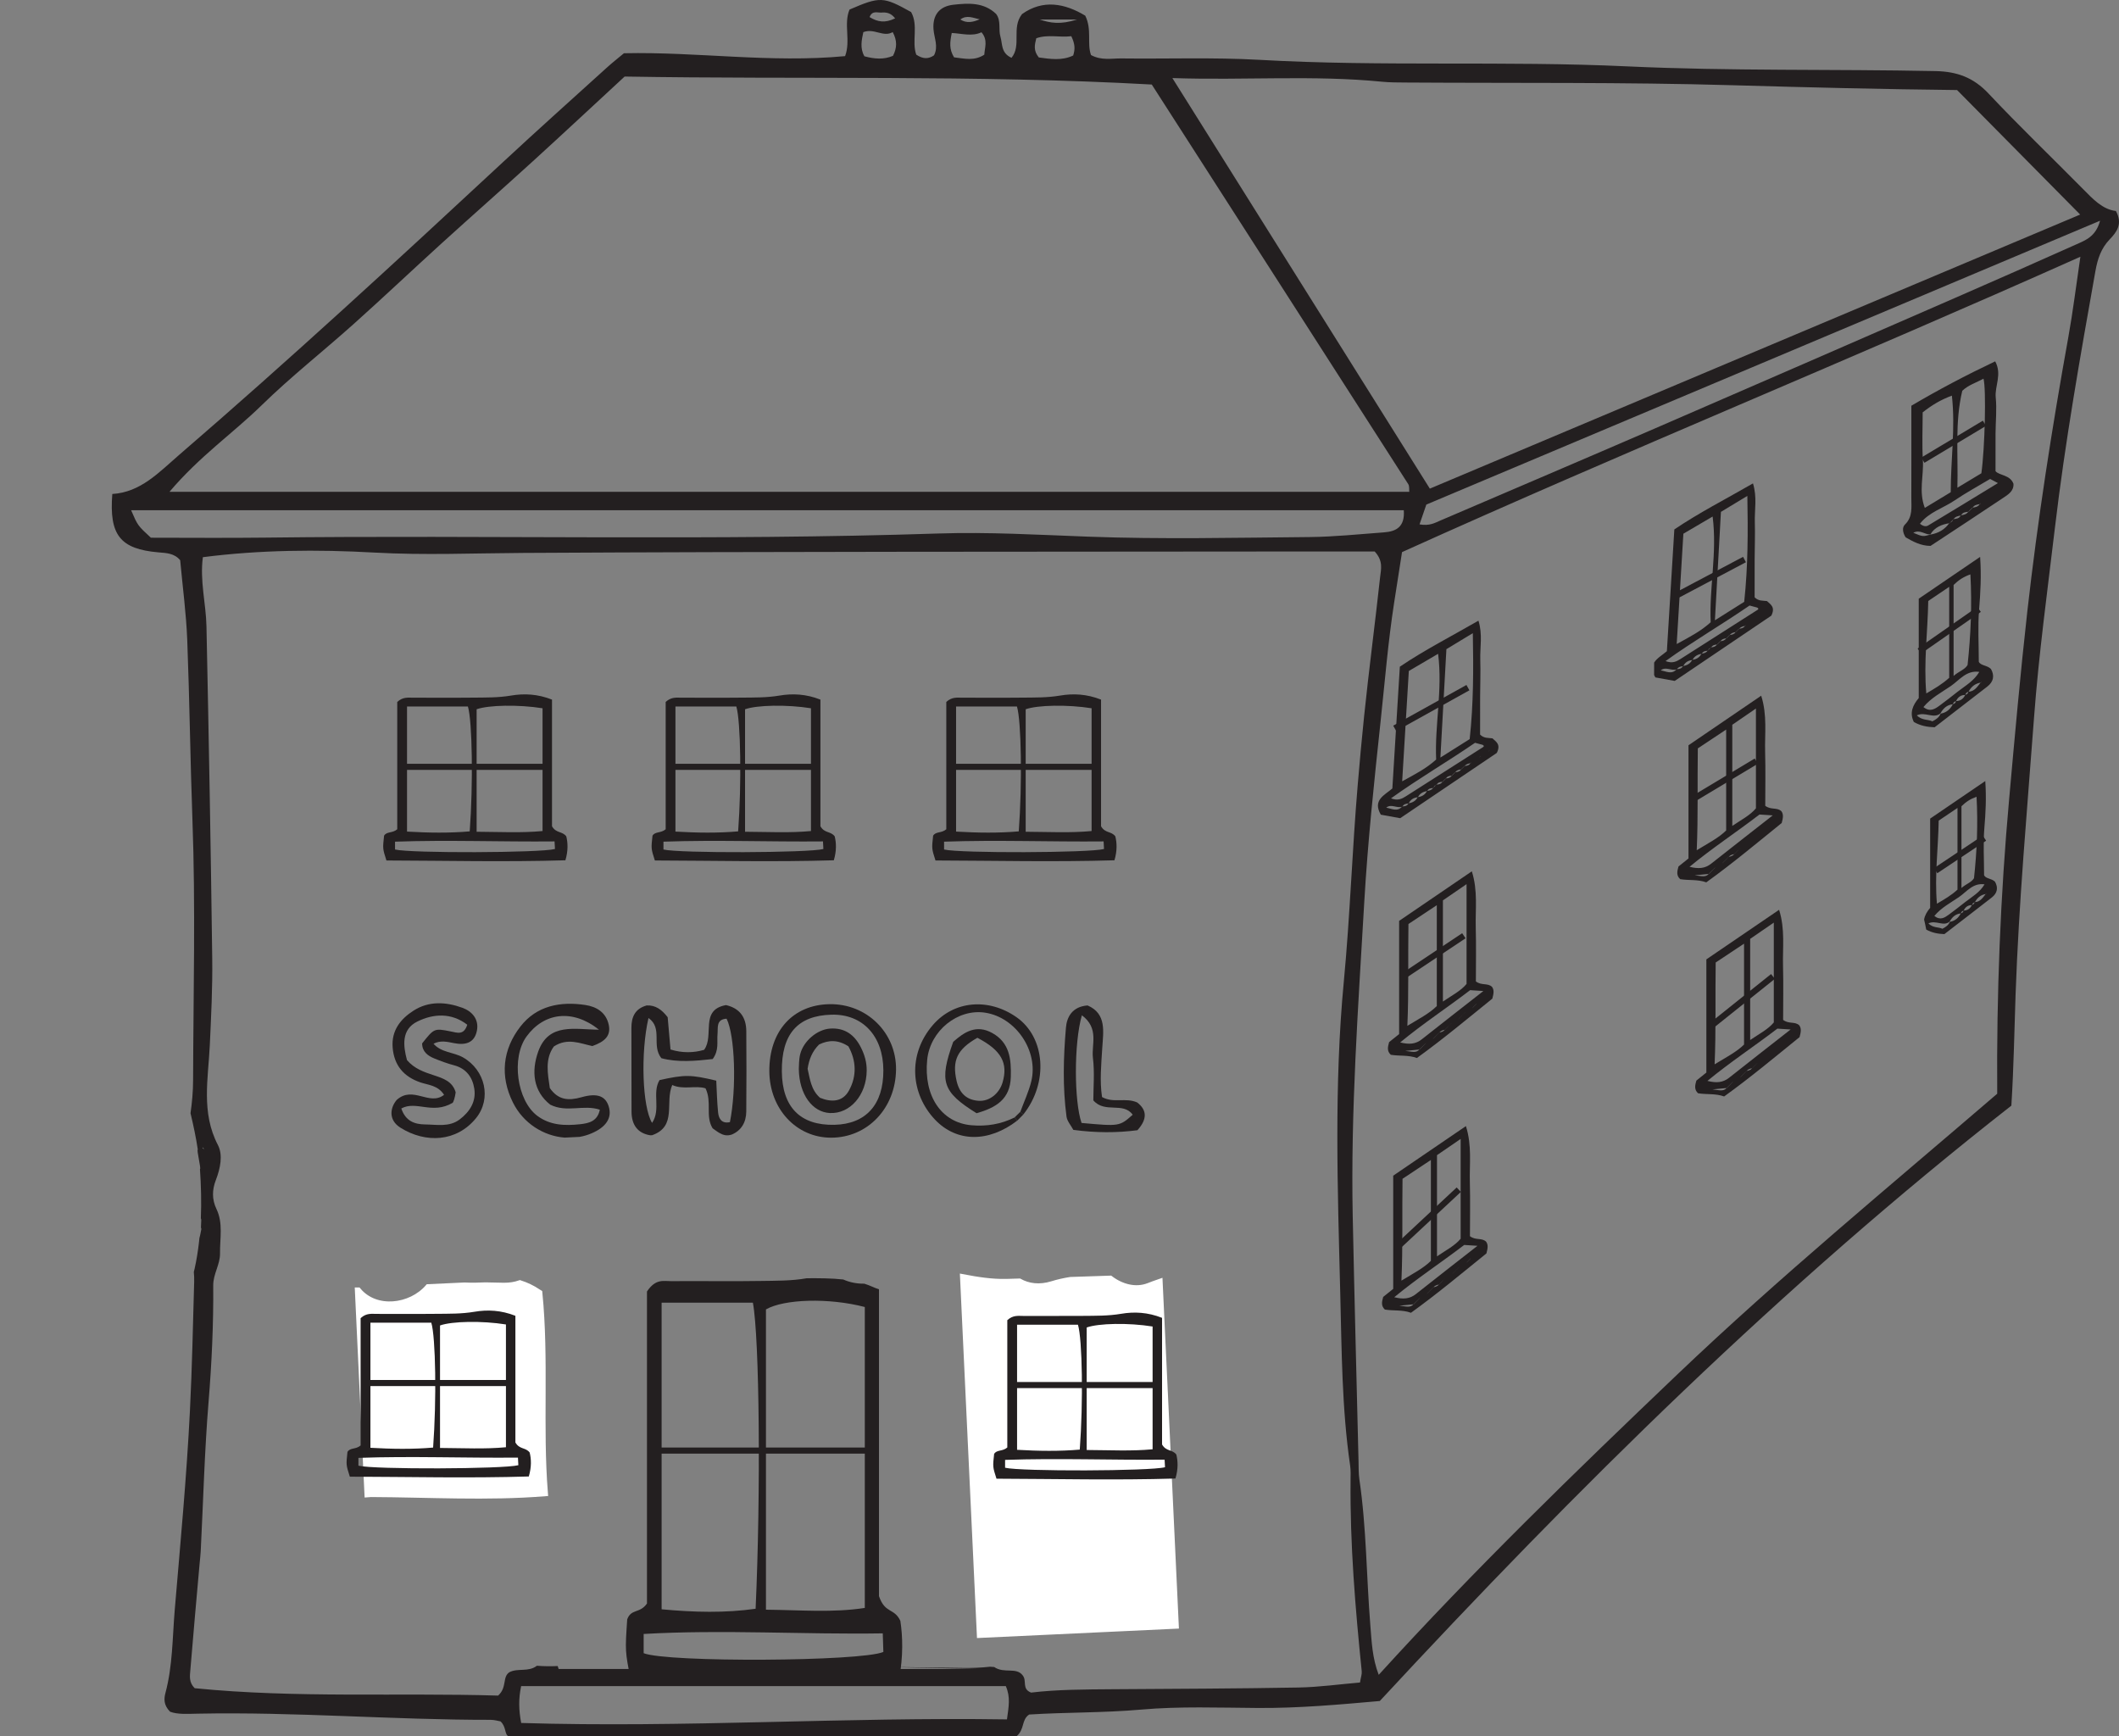 <?xml version="1.0" encoding="UTF-8"?>
<svg xmlns="http://www.w3.org/2000/svg" xmlns:xlink="http://www.w3.org/1999/xlink" width="347.346pt" height="284.591pt" viewBox="0 0 347.346 284.591" version="1.1">
<rect x="0" y="0" width="347.346" height="284.591" fill="#808080" stroke="none"/>
<defs>
<clipPath id="clip1">
  <path d="M 18 0 L 347.348 0 L 347.348 284.59 L 18 284.59 Z M 18 0 "/>
</clipPath>
</defs>
<g id="surface1">
<path style=" stroke:none;fill-rule:nonzero;fill:rgb(13.73%,12.16%,12.549%);fill-opacity:1;" d="M 184.742 224.285 C 184.297 220.137 183.871 216.188 183.438 212.18 L 167.133 212.18 L 167.133 225.637 C 173.352 225.324 178.984 226.566 184.742 224.285 "/>
<path style=" stroke:none;fill-rule:nonzero;fill:rgb(13.73%,12.16%,12.549%);fill-opacity:1;" d="M 184.473 226.934 C 178.629 226.766 173.035 226.707 167.547 227.074 L 167.547 242.012 L 185.551 242.012 C 185.188 236.91 184.844 232.113 184.473 226.934 "/>
<g clip-path="url(#clip1)" clip-rule="nonzero">
<path style=" stroke:none;fill-rule:nonzero;fill:rgb(13.73%,12.16%,12.549%);fill-opacity:1;" d="M 340.34 40.059 C 333.781 42.996 327.207 45.895 320.621 48.766 C 304.156 55.945 287.691 63.117 271.207 70.254 C 259.52 75.312 247.793 80.305 236.082 85.328 C 235.188 85.711 234.332 86.238 232.688 85.949 C 233.078 84.816 233.387 83.914 233.805 82.703 C 270.316 67.324 306.973 51.879 344.238 36.18 C 343.543 38.793 341.844 39.383 340.34 40.059 M 339.039 55.273 C 336.348 70.191 334.016 85.16 332.316 100.23 C 331.172 110.441 330.262 120.668 329.344 130.902 C 327.906 146.863 327.262 162.844 327.383 179.27 C 309.594 194.562 291.684 209.324 274.902 225.328 C 258.23 241.227 241.676 257.273 226 274.52 C 224.934 271.754 224.844 269.082 224.625 266.383 C 223.98 258.418 223.996 250.402 222.828 242.477 C 222.688 241.508 222.715 240.52 222.691 239.539 C 222.367 226.141 222.016 212.746 221.738 199.348 C 221.387 182.176 222.637 165.059 223.625 147.938 C 224.199 138 225.25 128.117 226.309 118.227 C 227.004 111.738 227.527 105.238 228.527 98.785 C 228.926 96.211 229.328 93.641 229.82 90.496 C 266.305 74.008 303.617 58.801 341.016 42.082 C 340.316 46.82 339.797 51.07 339.039 55.273 M 222.93 275.777 C 219.605 276.059 216.238 276.535 212.859 276.598 C 202.715 276.781 192.562 276.809 182.41 276.879 C 177.848 276.914 173.281 276.918 169.016 277.43 C 167.453 276.832 168.367 275.512 167.652 274.625 C 166.594 273.195 164.602 274.371 162.969 273.238 L 162.285 273.191 C 160.84 273.352 159.375 273.41 157.871 273.391 C 153.73 273.34 149.59 273.281 145.445 273.23 L 160.109 273.559 L 131.625 273.559 C 127.707 273.883 123.73 274.184 119.965 273.559 L 112.059 273.559 C 109.441 273.867 106.75 273.875 104.145 273.559 L 91.57 273.559 C 91.52 273.387 91.469 273.23 91.418 273.078 C 90.297 273.133 89.148 273.121 88.008 273.031 C 86.609 274.113 84.914 273.367 83.512 274.086 C 82.301 274.855 83.16 276.586 81.648 277.922 C 65.316 277.434 48.504 278.371 31.91 276.711 C 30.934 275.738 31.125 274.699 31.199 273.758 C 31.676 267.906 32.211 262.059 32.727 256.211 C 32.785 255.559 32.871 254.906 32.902 254.254 C 33.316 246.094 33.523 237.918 34.188 229.777 C 34.707 223.414 35.004 217.059 34.953 210.68 C 34.941 208.809 36.094 207.262 36.066 205.438 C 36.031 203.004 36.602 200.496 35.488 198.18 C 34.715 196.57 34.773 195 35.379 193.43 C 36.113 191.523 36.578 189.328 35.719 187.676 C 32.941 182.355 34.137 176.746 34.391 171.336 C 34.609 166.602 34.852 161.863 34.789 157.137 C 34.555 138.98 34.227 120.824 33.844 102.668 C 33.766 98.93 32.738 95.23 33.254 91.328 C 42.57 90.129 51.996 90.047 61.348 90.57 C 69.523 91.027 77.641 90.676 85.789 90.629 C 127.047 90.395 168.305 90.445 209.562 90.395 C 214.941 90.391 220.324 90.395 225.34 90.395 C 226.777 91.941 226.371 93.324 226.234 94.547 C 225.402 102.168 224.395 109.766 223.605 117.387 C 223.215 121.117 222.879 124.863 222.562 128.598 C 221.648 139.336 221.301 150.125 220.281 160.855 C 218.664 177.852 219.262 194.875 219.691 211.863 C 219.938 221.297 219.941 230.809 221.312 240.203 C 221.43 241.008 221.391 241.84 221.383 242.656 C 221.285 253.129 222.156 263.543 223.215 273.949 C 223.262 274.406 223.074 274.887 222.93 275.777 M 165.059 281.824 C 138.457 281.418 112.07 283.227 85.434 282.41 C 85.023 280.289 84.988 278.426 85.426 276.371 L 164.875 276.371 C 165.668 278.195 165.344 279.738 165.059 281.824 M 24.734 88.137 C 22.574 86.141 22.574 86.141 21.492 83.633 L 230.109 83.633 C 230.312 86.363 228.859 87.113 226.875 87.258 C 222.809 87.555 218.734 87.988 214.66 88.027 C 202.547 88.133 190.418 88.414 178.32 87.961 C 170.156 87.66 161.988 87.176 153.832 87.445 C 117.016 88.656 80.191 87.676 43.371 88.121 C 37.156 88.199 30.941 88.137 24.734 88.137 M 42.875 66.438 C 47.656 61.762 52.945 57.609 57.934 53.141 C 62.809 48.777 67.559 44.281 72.398 39.879 C 77.363 35.375 82.391 30.941 87.344 26.434 C 92.297 21.922 97.191 17.348 102.391 12.547 C 131.004 13.039 159.766 12.246 188.797 13.855 C 202.953 35.898 216.91 57.613 230.836 79.348 C 231.059 79.695 230.965 80.242 231.008 80.613 L 27.781 80.613 C 32.73 74.766 38.203 71.008 42.875 66.438 M 141.516 5.266 C 143.32 4.578 144.797 6.164 146.332 5.262 C 147.09 6.66 147.039 7.855 146.379 9.148 C 144.887 9.797 143.355 9.672 141.695 9.227 C 140.926 7.883 141.25 6.535 141.516 5.266 M 144.473 2.062 C 145.211 2.004 145.996 2.059 146.727 3.008 C 145.086 3.809 143.867 3.613 142.543 2.801 C 142.973 1.672 143.848 2.109 144.473 2.062 M 156.012 5.406 C 157.605 5.48 159.34 6.027 160.883 5.289 C 161.984 6.574 161.402 7.805 161.348 8.961 C 159.703 10.031 158.121 9.605 156.387 9.398 C 155.555 8.027 155.711 6.93 156.012 5.406 M 160.59 3.16 C 159.492 3.648 158.441 3.852 157.418 3.195 C 158.496 2.379 159.566 2.973 160.59 3.16 M 169.867 6.273 C 171.766 5.598 173.656 6.176 175.609 5.934 C 176.266 7.312 176.223 8.098 175.918 9.094 C 174.051 10 172.055 9.652 170.281 9.418 C 169.355 8.266 169.605 7.359 169.867 6.273 M 176.535 3.199 C 173.832 4.074 172.145 3.777 170.445 3.199 Z M 226.539 13.395 C 227.836 13.523 229.152 13.516 230.457 13.527 C 248.301 13.645 266.148 13.453 283.977 13.969 C 296.391 14.328 308.805 14.629 320.801 14.758 C 327.863 21.906 334.293 28.406 340.98 35.168 C 305.656 50.055 270.203 64.992 234.379 80.09 C 220.414 57.82 206.465 35.578 192.176 12.797 C 204.035 13.195 215.293 12.281 226.539 13.395 M 346.84 34.586 C 344.633 34.32 343.086 32.637 341.477 31.012 C 336.301 25.773 330.98 20.668 325.934 15.305 C 323.484 12.707 320.809 11.727 317.281 11.652 C 300.438 11.309 283.598 11.664 266.746 10.879 C 246.656 9.938 226.512 10.949 206.402 9.805 C 198.891 9.383 191.344 9.668 183.812 9.578 C 182.223 9.559 180.559 9.957 178.84 9.023 C 178.145 7.117 179.027 4.867 177.895 2.57 C 174.527 0.535 170.961 -0.129 167.535 2.305 C 165.742 4.582 167.496 7.418 165.805 9.477 C 164.043 8.676 164.344 7.18 163.996 6.035 C 163.629 4.809 164.137 3.395 163.277 2.277 C 161.242 0.344 158.734 0.512 156.305 0.773 C 153.973 1.027 152.844 2.477 153.02 4.809 C 153.129 6.238 153.859 7.637 153.102 9.07 C 152.172 9.707 151.281 9.688 150.191 8.957 C 149.418 6.789 150.582 4.184 149.352 1.977 C 144.777 -0.574 144.27 -0.598 139.258 1.566 C 138.25 3.93 139.484 6.66 138.527 9.199 C 126.328 10.355 114.285 8.465 102.277 8.727 C 101.273 9.566 100.375 10.266 99.535 11.027 C 93.84 16.188 88.109 21.312 82.48 26.543 C 64.992 42.797 47.445 58.977 29.359 74.566 C 26.059 77.41 23.059 80.695 18.41 80.969 C 17.875 87.723 19.719 89.992 25.949 90.535 C 27.258 90.648 28.566 90.664 29.535 91.824 C 29.934 96.18 30.523 100.547 30.695 104.934 C 31.074 114.734 31.188 124.543 31.543 134.348 C 32.066 148.57 31.695 162.824 31.652 177.066 C 31.648 178.902 31.48 180.715 31.23 182.465 C 31.699 184.441 32.125 186.414 32.426 188.438 C 32.715 188.324 33.004 188.223 33.293 188.09 C 33.883 189.172 32.598 186.914 32.426 188.438 C 32.18 188.355 33.016 191.668 32.777 191.613 C 32.957 194.258 33.035 196.996 32.922 199.727 C 33.117 199.797 32.809 201.34 33.016 201.406 C 32.625 203.551 32.75 202.238 32.625 203.551 C 32.461 204.035 33.391 204.551 33.109 204.164 C 32.953 203.953 32.785 203.754 32.625 203.551 C 32.453 205.051 32.219 206.535 31.895 207.98 C 31.855 208.145 31.812 208.309 31.77 208.477 C 31.82 209.004 31.848 209.543 31.828 210.109 C 31.629 217.129 31.488 224.145 31.137 231.164 C 30.59 242.105 29.562 253 28.641 263.895 C 28.262 268.414 28.312 273.043 27.117 277.5 C 26.875 278.418 26.789 279.457 27.875 280.562 C 29.109 281.035 30.75 280.918 32.359 280.887 C 48.395 280.566 64.398 281.914 80.426 281.895 C 81.051 281.895 81.672 282.086 82.039 282.148 C 83.008 283.016 82.691 284.336 83.363 284.59 L 166.637 284.59 C 168.008 283.406 167.391 281.914 168.699 281.027 C 174.645 280.645 180.852 280.762 187.043 280.219 C 193.387 279.66 199.805 279.91 206.188 279.953 C 212.891 279.996 219.543 279.398 226.176 278.809 C 258.523 243.914 292.176 210.59 329.703 181.223 C 330.102 174.82 330.184 168.93 330.391 163.07 C 330.926 147.879 332.289 132.766 333.418 117.621 C 334.199 107.191 335.617 96.852 336.844 86.488 C 338.508 72.406 340.992 58.434 343.473 44.469 C 343.828 42.461 344.395 40.719 345.828 39.227 C 346.969 38.039 347.992 36.703 346.84 34.586 "/>
</g>
<path style=" stroke:none;fill-rule:nonzero;fill:rgb(13.73%,12.16%,12.549%);fill-opacity:1;" d="M 74.582 242.254 C 75.094 242.246 75.605 242.258 76.117 242.258 C 77.461 237.629 77.672 233.512 77.066 229.121 C 72.543 228.711 68.277 228.688 64.012 229.039 C 63.59 233.602 63.223 237.613 62.801 242.184 C 64.668 242.332 66.438 242.434 68.141 242.484 C 70.297 242.258 72.504 242.277 74.582 242.254 "/>
<path style=" stroke:none;fill-rule:nonzero;fill:rgb(13.73%,12.16%,12.549%);fill-opacity:1;" d="M 64.465 215.301 C 63.535 220.84 63.613 224.152 64.766 227.613 C 68.703 227.387 72.746 228.098 76.906 227.133 C 77.723 223.102 77.457 219.297 77.168 215.277 C 72.691 214.863 68.551 214.777 64.465 215.301 "/>
<path style=" stroke:none;fill-rule:evenodd;fill:rgb(13.73%,12.16%,12.549%);fill-opacity:1;" d="M 288.414 133.508 C 284.629 136.41 280.711 138.973 276.949 142.074 C 278.426 142.449 279.496 142.355 280.492 141.566 C 283.781 138.961 287.094 136.387 290.59 133.648 C 289.773 133.598 289.191 133.559 288.414 133.508 M 283.957 118.793 L 283.957 135.375 C 285.461 134.352 286.887 133.633 287.832 132.492 L 287.832 116.133 C 286.438 117.09 285.242 117.91 283.957 118.793 M 278.129 139.359 C 279.992 138.223 281.77 137.305 282.953 136.117 L 282.953 119.582 C 281.188 120.754 279.758 121.703 278.305 122.668 C 278.219 128.305 278.371 133.809 278.129 139.359 M 282.434 141.367 C 282.59 141.219 282.742 141.062 282.895 140.91 C 283.051 140.758 283.203 140.602 283.359 140.449 C 283.707 140.383 284.047 140.289 284.277 139.988 C 284.434 139.836 284.586 139.68 284.742 139.527 C 284.898 139.375 285.055 139.223 285.211 139.07 C 285.254 139.02 285.297 138.965 285.344 138.914 C 285.297 138.965 285.254 139.016 285.207 139.07 C 285.055 139.223 284.902 139.379 284.75 139.535 C 284.598 139.691 284.441 139.844 284.289 139.996 C 283.934 140.059 283.609 140.172 283.367 140.457 C 283.215 140.613 283.062 140.766 282.906 140.922 C 282.754 141.074 282.602 141.23 282.445 141.383 C 282.398 141.438 282.352 141.492 282.301 141.547 C 282.344 141.488 282.391 141.43 282.434 141.367 M 280.586 142.75 C 280.738 142.598 280.895 142.449 281.051 142.293 C 281.098 142.242 281.145 142.191 281.195 142.137 C 281.152 142.195 281.105 142.25 281.062 142.309 C 280.906 142.461 280.758 142.617 280.605 142.77 C 280.449 142.926 280.293 143.082 280.141 143.238 C 279.5 143.301 278.863 143.363 277.777 143.469 C 278.887 143.574 279.566 143.867 280.117 143.219 C 280.273 143.062 280.43 142.906 280.586 142.75 M 276.777 122.156 C 280.789 119.418 284.645 116.789 288.695 114.031 C 289.711 117.234 289.258 120.285 289.34 123.285 C 289.422 126.266 289.359 129.25 289.359 132.074 C 290.285 132.793 291.285 132.293 292 132.961 C 292.379 133.473 292.285 134.066 292.055 134.898 C 288.09 138.102 284.039 141.496 279.691 144.625 C 278.285 144.109 276.805 144.336 275.414 144.102 C 274.754 143.488 274.914 142.82 275.137 142.027 C 275.598 141.656 276.129 141.23 276.777 140.707 Z M 276.777 122.156 "/>
<path style=" stroke:none;fill-rule:evenodd;fill:rgb(13.73%,12.16%,12.549%);fill-opacity:1;" d="M 289.359 135.828 C 289.207 135.98 289.051 136.137 288.898 136.293 C 288.855 136.344 288.816 136.395 288.777 136.453 C 288.82 136.402 288.867 136.352 288.914 136.305 C 289.066 136.152 289.223 135.996 289.375 135.844 C 289.414 135.785 289.453 135.73 289.492 135.676 C 289.445 135.723 289.402 135.773 289.359 135.828 "/>
<path style=" stroke:none;fill-rule:evenodd;fill:rgb(13.73%,12.16%,12.549%);fill-opacity:1;" d="M 287.059 137.684 C 287.211 137.531 287.363 137.375 287.52 137.223 C 287.566 137.168 287.609 137.117 287.652 137.062 C 287.609 137.113 287.562 137.168 287.516 137.219 C 287.363 137.371 287.207 137.527 287.055 137.684 C 286.898 137.836 286.746 137.992 286.59 138.141 C 286.547 138.195 286.504 138.246 286.461 138.297 C 286.504 138.246 286.551 138.199 286.598 138.148 C 286.75 137.996 286.906 137.84 287.059 137.684 "/>
<path style=" stroke:none;fill-rule:nonzero;fill:rgb(13.73%,12.16%,12.549%);fill-opacity:1;" d="M 274.801 109.727 C 274.82 109.707 274.836 109.695 274.855 109.676 C 274.871 109.676 274.887 109.672 274.906 109.672 C 275.125 109.32 275.473 109.23 275.855 109.207 C 275.863 109.191 275.871 109.184 275.879 109.168 C 275.898 109.168 275.914 109.16 275.934 109.156 C 276.23 108.559 276.723 108.258 277.371 108.191 C 277.379 108.176 277.391 108.168 277.398 108.152 C 277.414 108.152 277.43 108.145 277.449 108.141 C 277.754 107.559 278.266 107.277 278.895 107.176 C 278.902 107.16 278.914 107.148 278.922 107.133 C 278.941 107.133 278.957 107.129 278.977 107.125 C 279.176 106.75 279.539 106.695 279.91 106.664 C 279.918 106.652 279.934 106.645 279.941 106.629 C 279.957 106.613 279.977 106.594 279.996 106.574 C 280.059 106.379 280.203 106.27 280.379 106.191 C 280.402 106.164 280.43 106.141 280.453 106.113 C 280.473 106.113 280.488 106.109 280.512 106.109 C 280.719 105.75 281.07 105.672 281.441 105.645 C 281.449 105.633 281.461 105.625 281.469 105.613 C 281.637 105.445 281.812 105.273 281.98 105.102 C 282 105.102 282.016 105.094 282.035 105.094 C 282.246 104.742 282.602 104.68 282.965 104.629 C 282.973 104.617 282.984 104.609 282.992 104.598 C 283.164 104.426 283.336 104.254 283.508 104.082 C 283.527 104.082 283.543 104.078 283.562 104.078 C 283.789 103.758 284.133 103.668 284.492 103.613 C 284.5 103.602 284.512 103.594 284.52 103.578 C 284.691 103.41 284.863 103.242 285.035 103.07 L 285.086 103.062 C 285.332 102.773 285.664 102.664 286.023 102.598 C 286.031 102.582 286.039 102.578 286.047 102.562 C 286.129 102.5 286.211 102.438 286.199 102.449 C 286.211 102.438 286.141 102.512 286.07 102.586 C 286.055 102.59 286.035 102.594 286.023 102.598 C 285.809 102.949 285.445 103.004 285.086 103.062 C 285.078 103.074 285.066 103.078 285.059 103.09 C 284.887 103.262 284.715 103.434 284.543 103.602 C 284.527 103.605 284.512 103.609 284.492 103.613 C 284.277 103.957 283.926 104.031 283.562 104.078 C 283.555 104.09 283.543 104.094 283.531 104.109 C 283.363 104.277 283.191 104.453 283.02 104.621 C 283 104.625 282.984 104.625 282.965 104.629 C 282.742 104.961 282.406 105.059 282.035 105.094 C 282.027 105.105 282.016 105.113 282.008 105.125 C 281.836 105.297 281.664 105.469 281.496 105.641 C 281.477 105.641 281.461 105.645 281.441 105.645 C 281.219 105.98 280.879 106.07 280.512 106.109 C 280.5 106.121 280.488 106.129 280.484 106.145 C 280.445 106.156 280.414 106.172 280.379 106.191 C 280.25 106.316 280.125 106.445 279.996 106.574 C 279.988 106.602 279.973 106.625 279.969 106.656 C 279.949 106.66 279.93 106.66 279.91 106.664 C 279.676 106.977 279.344 107.086 278.977 107.125 C 278.969 107.141 278.953 107.148 278.945 107.164 C 278.93 107.164 278.91 107.172 278.895 107.176 C 278.582 107.754 278.09 108.059 277.449 108.141 C 277.441 108.156 277.43 108.164 277.422 108.18 C 277.406 108.184 277.391 108.188 277.371 108.191 C 277.062 108.766 276.559 109.051 275.934 109.156 C 275.926 109.172 275.914 109.184 275.906 109.203 C 275.891 109.203 275.871 109.207 275.855 109.207 C 275.645 109.582 275.293 109.664 274.906 109.672 C 274.898 109.684 274.887 109.691 274.879 109.703 C 274.852 109.715 274.824 109.715 274.801 109.727 C 274.012 110.602 273.102 110.02 272.23 109.883 C 273.039 109.195 273.961 110.008 274.801 109.727 M 286.789 99.25 C 287.309 99.391 287.715 99.5 288.035 99.586 C 288.301 99.738 288.281 99.844 288.066 99.98 C 283.867 102.66 279.668 105.344 275.465 108.016 C 274.82 108.422 274.141 108.793 273.016 108.355 C 277.598 105.059 282.34 102.316 286.789 99.25 M 275.938 87.48 C 277.578 86.516 279.016 85.672 280.734 84.664 C 281.496 90.648 280.16 96.293 280.414 101.992 C 278.816 103.453 276.973 104.398 274.844 105.562 C 275.215 99.395 275.57 93.52 275.938 87.48 M 282.094 83.902 C 283.461 83.078 284.816 82.258 286.426 81.281 C 286.535 87.184 286.539 92.805 285.91 98.645 C 284.363 99.621 282.887 100.555 281.109 101.672 C 281.445 95.555 281.77 89.785 282.094 83.902 M 271.141 110.641 C 271.199 110.766 271.266 110.898 271.348 111.035 C 272.375 111.223 273.438 111.414 274.52 111.609 C 279.914 107.965 285.289 104.332 290.352 100.914 C 291.066 99.496 290.219 99.066 289.637 98.52 C 288.984 98.426 288.273 98.559 287.617 97.906 C 287.617 95.918 287.613 93.812 287.621 91.711 C 287.629 89.684 287.711 87.652 287.652 85.625 C 287.59 83.578 288.051 81.496 287.348 79.234 C 282.883 81.809 278.473 84.059 274.457 86.777 C 274.039 93.578 273.641 100.133 273.234 106.738 C 272.527 107.344 271.602 107.863 271.148 108.605 C 271.156 109.289 271.152 109.969 271.141 110.641 "/>
<path style=" stroke:none;fill-rule:evenodd;fill:rgb(13.73%,12.16%,12.549%);fill-opacity:1;" d="M 289.113 100.543 C 289.066 100.609 289.02 100.676 288.973 100.742 C 289.016 100.672 289.062 100.605 289.105 100.535 C 289.152 100.484 289.191 100.434 289.234 100.383 C 289.195 100.438 289.156 100.488 289.113 100.543 "/>
<path style=" stroke:none;fill-rule:evenodd;fill:rgb(13.73%,12.16%,12.549%);fill-opacity:1;" d="M 287.594 101.562 C 287.512 101.629 287.43 101.691 287.527 101.613 C 287.445 101.711 287.512 101.633 287.578 101.551 C 287.629 101.488 287.684 101.426 287.734 101.363 C 287.688 101.43 287.641 101.496 287.594 101.562 "/>
<path style=" stroke:none;fill-rule:evenodd;fill:rgb(13.73%,12.16%,12.549%);fill-opacity:1;" d="M 326.219 78.504 C 324.242 79.691 322.25 80.77 320.383 82.035 C 318.52 83.301 316.191 83.938 314.719 85.844 C 315.262 86.289 315.73 86.336 316.062 86.133 C 319.836 83.871 323.586 81.57 327.5 79.184 C 326.953 78.895 326.602 78.707 326.219 78.504 M 321.656 64.055 C 320.414 69.223 321.004 74.441 320.855 79.941 C 322.426 78.996 323.652 78.258 324.785 77.574 C 325.359 73.496 325.602 63.742 325.133 62.066 C 323.953 62.727 322.664 63.09 321.656 64.055 M 315.164 67.59 C 315.164 70.246 315.039 72.844 315.199 75.426 C 315.359 77.957 314.477 80.539 315.516 83.25 C 317.055 82.316 318.445 81.473 319.766 80.676 C 319.758 75.332 320.551 70.148 319.953 64.848 C 318.164 65.516 316.746 66.344 315.164 67.59 M 322.695 83.879 C 322.195 83.926 321.695 83.965 321.445 84.5 C 320.957 84.566 320.5 84.676 320.207 85.121 C 319.996 85.332 319.789 85.543 319.574 85.754 C 318.289 85.957 317.145 86.406 316.426 87.586 C 315.543 87.68 314.738 86.723 313.629 87.328 C 315.18 87.973 315.18 87.973 316.453 87.617 C 317.738 87.402 318.785 86.801 319.543 85.719 C 319.84 85.598 320.113 85.449 320.172 85.09 C 320.668 85.043 321.168 85.012 321.41 84.465 C 321.902 84.406 322.363 84.289 322.664 83.848 C 322.871 83.637 323.082 83.426 323.293 83.215 C 323.781 83.156 324.254 83.07 324.535 82.598 C 324.641 82.516 324.738 82.434 324.719 82.453 C 324.738 82.43 324.652 82.527 324.57 82.629 C 324.082 82.691 323.605 82.773 323.328 83.25 C 323.117 83.457 322.906 83.668 322.695 83.879 M 327.105 77.223 C 327.723 77.973 329.48 77.789 330.047 79.293 C 330.121 80.508 329.168 81.066 328.328 81.629 C 324.371 84.277 320.391 86.883 316.449 89.48 C 314.836 89.465 313.582 88.762 312.375 88.078 C 311.902 87.348 311.754 86.469 312.254 85.984 C 313.574 84.699 313.297 83.137 313.305 81.613 C 313.32 76.648 313.309 71.676 313.309 66.504 C 317.734 63.887 322.262 61.504 327.051 59.227 C 328.215 61.383 326.953 63.277 327.141 65.156 C 327.332 67.102 327.121 69.09 327.109 71.059 C 327.098 73.012 327.105 74.965 327.105 77.223 "/>
<path style=" stroke:none;fill-rule:evenodd;fill:rgb(13.73%,12.16%,12.549%);fill-opacity:1;" d="M 328.305 80.121 C 328.246 80.203 328.188 80.285 328.129 80.363 C 328.184 80.281 328.238 80.195 328.293 80.113 C 328.344 80.047 328.398 79.988 328.449 79.922 C 328.402 79.988 328.355 80.055 328.305 80.121 "/>
<path style=" stroke:none;fill-rule:evenodd;fill:rgb(13.73%,12.16%,12.549%);fill-opacity:1;" d="M 326.438 81.379 C 326.129 81.48 326.059 81.578 326.242 81.598 C 326.289 81.605 326.355 81.441 326.414 81.355 C 326.512 81.277 326.609 81.203 326.574 81.23 C 326.605 81.195 326.523 81.285 326.438 81.379 "/>
<path style=" stroke:none;fill-rule:evenodd;fill:rgb(13.73%,12.16%,12.549%);fill-opacity:1;" d="M 324.445 110.129 C 322.32 109.82 321.195 111.484 319.75 112.469 C 318.215 113.516 316.523 114.398 315.289 115.895 C 316.375 116.762 317.172 116.207 317.926 115.66 C 318.949 114.918 319.93 114.125 320.926 113.352 C 322.168 112.391 323.562 111.613 324.445 110.129 M 320.234 95.879 L 320.234 110.793 C 321.094 110.027 322.039 109.797 322.523 109.004 C 323.055 104.066 323.262 99.195 322.988 94.145 C 321.867 94.543 321.047 95.078 320.234 95.879 M 316.078 98.504 C 315.992 103.617 315.309 108.559 315.758 113.66 C 317.125 112.855 318.359 112.148 319.512 111.098 L 319.512 96.188 C 318.297 97.004 317.266 97.703 316.078 98.504 M 322.168 113.91 C 321.426 113.898 320.93 114.262 320.637 114.922 C 320.363 114.988 320.172 115.137 320.125 115.43 C 319.141 115.52 318.527 116.117 318.07 116.934 C 316.934 117.875 315.555 116.586 314.199 117.258 C 315.055 118.113 316.051 117.887 316.758 118.234 C 317.418 117.898 317.875 117.555 318.105 116.973 C 319.051 116.812 319.691 116.258 320.117 115.422 C 320.391 115.355 320.582 115.207 320.625 114.91 C 321.355 114.902 321.848 114.543 322.145 113.891 C 322.418 113.82 322.602 113.664 322.656 113.379 C 323.684 113.34 324.133 112.531 324.684 111.855 C 324.77 111.789 324.852 111.723 324.836 111.734 C 324.848 111.723 324.781 111.801 324.711 111.879 C 323.762 112.027 323.105 112.559 322.676 113.398 C 322.398 113.461 322.207 113.609 322.168 113.91 M 314.52 98.133 C 317.816 95.887 321 93.719 324.582 91.277 C 324.797 94.438 324.637 97.145 324.414 99.887 C 324.184 102.656 324.363 105.465 324.363 108.465 C 324.672 109.129 325.727 109.02 326.355 109.648 C 326.973 110.742 326.789 111.73 325.773 112.523 C 322.906 114.754 320.023 116.965 317.121 119.207 C 315.93 119.168 314.789 118.961 313.715 118.336 C 312.98 116.852 313.531 115.59 314.52 114.418 Z M 314.52 98.133 "/>
<path style=" stroke:none;fill-rule:evenodd;fill:rgb(13.73%,12.16%,12.549%);fill-opacity:1;" d="M 106.301 166.859 C 108.703 168.551 106.73 171.332 108.406 173.445 C 111.039 174.168 114.027 173.902 116.824 173.586 C 117.895 172.121 117.496 170.773 117.617 169.504 C 117.715 168.434 117.355 167.082 119.102 166.973 C 120.48 169.723 120.758 178.41 119.648 183.926 C 118.344 184.215 117.82 183.414 117.711 182.352 C 117.531 180.59 117.5 178.816 117.41 177.129 C 113.215 176.129 112.254 176.125 108.113 177.035 C 106.84 179.133 108.379 181.836 106.891 184.051 C 105.293 181.48 104.98 172.562 106.301 166.859 M 106.582 186.082 C 106.684 186.078 106.789 186.078 106.891 186.074 C 111.035 184.617 108.953 180.691 110.195 177.844 C 112.035 178.672 113.988 177.863 115.648 178.387 C 116.746 180.648 115.582 182.945 116.812 184.938 C 117.148 185.168 117.527 185.477 117.945 185.711 C 118.52 186.035 119.133 186.238 119.961 185.961 C 121.5 185.309 122.312 183.973 122.328 182.195 C 122.363 177.789 122.371 173.391 122.332 168.988 C 122.309 166.793 121.305 165.273 119.004 164.742 C 114.645 165.535 117.148 169.719 115.418 172.078 C 113.676 172.586 111.836 172.617 109.91 172.023 C 109.738 170.055 109.586 168.293 109.445 166.73 C 108.461 165.461 107.441 164.734 106.004 164.801 C 104.109 165.324 103.492 166.676 103.5 168.496 C 103.52 173.062 103.5 177.629 103.52 182.195 C 103.527 184.398 104.543 185.754 106.582 186.082 "/>
<path style=" stroke:none;fill-rule:evenodd;fill:rgb(13.73%,12.16%,12.549%);fill-opacity:1;" d="M 74.184 180.77 C 70.848 182.719 68.246 180.355 65.781 181.688 C 66.492 183.785 67.977 184.281 69.676 184.305 C 71.605 184.324 73.637 184.781 75.352 183.484 C 77 182.234 78.078 180.555 77.746 178.441 C 77.457 176.594 76.441 175.141 74.438 174.613 C 73.336 174.324 72.262 173.922 71.207 173.496 C 70.113 173.047 69.203 172.383 69.195 171.023 C 71.133 168.594 71.152 168.512 73.809 169.047 C 75 169.289 76.039 169.715 76.594 167.961 C 73.988 165.953 71.027 166.145 68.41 167.438 C 65.762 168.746 66.086 171.414 66.711 173.758 C 67.949 175.203 69.539 175.723 71.059 176.227 C 72.664 176.758 74.168 177.238 74.695 179.039 C 74.578 179.902 74.332 180.66 74.184 180.77 M 71.062 171.078 C 72.348 172.551 74.336 172.434 75.887 173.312 C 79.535 175.375 80.633 180.082 78.02 183.285 C 74.836 187.188 69.785 187.422 65.664 184.855 C 63.621 183.582 63.945 181.57 65.027 180.289 C 67.707 177.879 70.363 181.336 72.793 179.453 C 71.773 177.875 70.227 177.863 68.91 177.414 C 66.168 176.477 64.594 174.613 64.363 171.695 C 64.141 168.914 65.652 167.016 67.793 165.648 C 70.301 164.043 73.102 164.207 75.77 165.176 C 77.387 165.758 78.555 167.078 78.168 168.969 C 77.754 170.973 76.266 171.344 74.41 170.977 C 73.32 170.762 72.184 170.477 71.062 171.078 "/>
<path style=" stroke:none;fill-rule:evenodd;fill:rgb(13.73%,12.16%,12.549%);fill-opacity:1;" d="M 86.301 169.902 C 89.148 165.973 93.859 165.32 98.18 168.773 C 94.289 168.766 89.93 167.547 88.215 172.387 C 87.078 175.605 87.395 178.859 90.191 181.062 C 92.93 182.434 95.641 180.992 98.324 181.891 C 97.941 183.773 96.559 184.113 95.098 184.27 C 92.621 184.535 90.188 184.477 88.062 182.883 C 84.73 180.379 83.777 173.383 86.301 169.902 M 92.547 186.465 C 93.367 186.422 94.188 186.379 95.008 186.344 C 95.668 186.227 96.316 186.043 96.945 185.773 C 99.383 184.742 100.363 183.211 99.777 181.344 C 99.262 179.707 97.98 179.094 95.336 179.84 C 93.188 180.449 91.512 180.328 90.125 178.34 C 89.789 175.996 89.293 173.578 90.789 171.523 C 93.043 170.059 95.082 171.027 97.098 171.457 C 99.148 170.738 100.16 169.766 99.789 167.996 C 99.363 165.965 97.812 165.008 95.949 164.727 C 91.84 164.102 87.953 164.852 85.316 168.246 C 82.383 172.004 81.922 176.379 84.078 180.707 C 85.773 184.121 89.102 186.195 92.547 186.465 "/>
<path style=" stroke:none;fill-rule:evenodd;fill:rgb(13.73%,12.16%,12.549%);fill-opacity:1;" d="M 128.16 175.629 C 128.215 181.48 131.188 184.492 136.777 184.367 C 141.945 184.246 144.82 181.051 144.801 175.441 C 144.785 169.812 141.398 166.18 136.297 166.316 C 130.746 166.461 128.098 169.488 128.16 175.629 M 126.109 175.578 C 126.074 169.02 129.953 164.695 135.973 164.594 C 142.07 164.488 146.941 169.273 146.879 175.305 C 146.809 181.637 142.23 186.457 136.262 186.477 C 130.547 186.492 126.141 181.766 126.109 175.578 "/>
<path style=" stroke:none;fill-rule:evenodd;fill:rgb(13.73%,12.16%,12.549%);fill-opacity:1;" d="M 166.762 183.668 C 162.07 187.289 156.805 187.277 153.23 183.48 C 149.316 179.32 148.695 172.883 152.93 167.992 C 156.387 164.008 162.023 163.516 166.617 166.723 C 171.363 170.031 171.891 177.465 167.742 182.676 C 167.582 182.523 167.418 182.375 167.254 182.23 C 167.863 180.559 168.641 178.926 169.055 177.207 C 170.246 172.246 166.516 166.781 161.52 165.992 C 157.008 165.277 152.477 168.934 151.988 173.676 C 151.379 179.645 154.309 184 159.227 184.438 C 161.703 184.656 164.07 184.273 166.305 183.164 C 166.453 183.336 166.609 183.504 166.762 183.668 "/>
<path style=" stroke:none;fill-rule:evenodd;fill:rgb(13.73%,12.16%,12.549%);fill-opacity:1;" d="M 177.34 166.414 C 176.008 171.059 176.078 180.59 177.289 184.062 C 183.512 184.625 183.512 184.625 185.672 182.715 C 184.098 180.547 181.129 182.555 179.219 180.359 C 179.219 178.234 179.445 175.777 179.152 173.387 C 178.887 171.207 180.219 168.562 177.34 166.414 M 180.645 179.816 C 182.578 180.875 184.477 179.855 186.395 180.695 C 187.926 181.863 188.18 183.34 186.445 185.254 C 183.113 185.695 179.602 185.691 175.941 185.195 C 175.535 184.434 174.926 183.77 174.824 183.031 C 174.172 178.184 174.316 173.305 174.727 168.457 C 174.871 166.688 175.773 164.992 178.273 164.801 C 181.445 166.148 180.84 169.176 180.684 171.75 C 180.516 174.488 180.246 177.18 180.645 179.816 "/>
<path style=" stroke:none;fill-rule:evenodd;fill:rgb(13.73%,12.16%,12.549%);fill-opacity:1;" d="M 167.742 182.676 C 167.418 183.008 167.09 183.34 166.762 183.668 C 166.605 183.504 166.457 183.336 166.305 183.164 C 166.621 182.855 166.938 182.539 167.254 182.23 C 167.422 182.375 167.582 182.523 167.742 182.676 "/>
<path style=" stroke:none;fill-rule:evenodd;fill:rgb(13.73%,12.16%,12.549%);fill-opacity:1;" d="M 134.27 171.199 C 133.164 172.285 132.621 173.613 132.383 175.18 C 132.762 176.844 132.949 178.656 134.422 179.938 C 136.301 180.703 138.121 180.621 139.152 178.766 C 140.488 176.359 140.348 173.809 139.066 171.5 C 137.379 170.402 135.84 170.441 134.27 171.199 M 130.941 175.223 C 130.98 174.754 130.934 173.746 131.164 172.805 C 131.703 170.629 133.961 168.738 136.062 168.594 C 138.484 168.426 140.09 169.625 141.133 171.711 C 141.727 172.895 142.082 174.121 142.07 175.473 C 142.043 179.465 139.359 182.598 136.027 182.434 C 133.18 182.293 131.004 179.422 130.941 175.223 "/>
<path style=" stroke:none;fill-rule:evenodd;fill:rgb(13.73%,12.16%,12.549%);fill-opacity:1;" d="M 160.211 170.102 C 156.887 171.992 156.035 173.84 156.812 177.203 C 157.262 179.148 158.418 180.32 160.465 180.434 C 162.191 180.535 163.809 179.234 164.344 177.414 C 165.27 174.246 164.148 172.148 160.211 170.102 M 160.082 182.469 C 154.449 178.965 153.914 177.262 156.25 170.77 C 158.039 169.176 160.035 167.848 162.672 169.332 C 165.516 170.93 165.77 173.602 165.691 176.516 C 165.59 180.188 163.27 181.551 160.082 182.469 "/>
<path style=" stroke:none;fill-rule:evenodd;fill:rgb(13.73%,12.16%,12.549%);fill-opacity:1;" d="M 64.754 139.242 C 67.324 139.871 88.508 139.801 90.969 139.16 C 90.953 138.867 90.938 138.562 90.902 137.914 C 82.176 138 73.477 137.648 64.754 137.957 Z M 66.719 115.801 L 66.719 136.305 C 70.289 136.512 73.668 136.559 76.996 136.27 C 77.574 128.527 77.418 118.152 76.699 115.801 Z M 78.129 136.332 C 82.012 136.355 85.426 136.543 88.934 136.215 L 88.934 116.09 C 84.988 115.461 80.094 115.559 78.129 116.254 Z M 90.484 135.43 C 91.16 136.617 92.152 136.199 92.824 137.082 C 93.082 138.121 93.152 139.426 92.68 141.008 C 82.848 141.305 73.066 141.066 63.344 141.039 C 62.723 139.105 62.723 139.105 62.957 136.98 C 63.387 136.25 64.336 136.605 65.117 135.922 L 65.117 115.055 C 66.074 114.176 66.949 114.367 67.766 114.359 C 71.012 114.344 74.262 114.387 77.508 114.348 C 79.594 114.328 81.668 114.367 83.762 114.012 C 85.91 113.645 88.137 113.746 90.484 114.672 Z M 90.484 135.43 "/>
<path style="fill:none;stroke-width:1;stroke-linecap:butt;stroke-linejoin:miter;stroke:rgb(13.73%,12.16%,12.549%);stroke-opacity:1;stroke-miterlimit:10;" d="M 0.001 0 L 24.786 0 " transform="matrix(1,0,0,-1,65.214,125.692)"/>
<path style=" stroke:none;fill-rule:evenodd;fill:rgb(13.73%,12.16%,12.549%);fill-opacity:1;" d="M 108.754 139.242 C 111.324 139.871 132.508 139.801 134.969 139.16 C 134.953 138.867 134.938 138.562 134.902 137.914 C 126.176 138 117.477 137.648 108.754 137.957 Z M 110.719 115.801 L 110.719 136.305 C 114.289 136.512 117.668 136.559 120.996 136.27 C 121.574 128.527 121.418 118.152 120.699 115.801 Z M 122.129 136.332 C 126.012 136.355 129.426 136.543 132.934 136.215 L 132.934 116.09 C 128.988 115.461 124.094 115.559 122.129 116.254 Z M 134.484 135.43 C 135.16 136.617 136.152 136.199 136.824 137.082 C 137.082 138.121 137.152 139.426 136.68 141.008 C 126.848 141.305 117.066 141.066 107.344 141.039 C 106.723 139.105 106.723 139.105 106.957 136.98 C 107.387 136.25 108.336 136.605 109.117 135.922 L 109.117 115.055 C 110.074 114.176 110.949 114.367 111.766 114.359 C 115.012 114.344 118.262 114.387 121.508 114.348 C 123.594 114.328 125.668 114.367 127.762 114.012 C 129.91 113.645 132.137 113.746 134.484 114.672 Z M 134.484 135.43 "/>
<path style="fill:none;stroke-width:1;stroke-linecap:butt;stroke-linejoin:miter;stroke:rgb(13.73%,12.16%,12.549%);stroke-opacity:1;stroke-miterlimit:10;" d="M 0.001 0 L 24.786 0 " transform="matrix(1,0,0,-1,109.214,125.692)"/>
<path style=" stroke:none;fill-rule:evenodd;fill:rgb(13.73%,12.16%,12.549%);fill-opacity:1;" d="M 154.754 139.242 C 157.324 139.871 178.508 139.801 180.969 139.16 C 180.953 138.867 180.938 138.562 180.902 137.914 C 172.176 138 163.477 137.648 154.754 137.957 Z M 156.719 115.801 L 156.719 136.305 C 160.289 136.512 163.668 136.559 166.996 136.27 C 167.574 128.527 167.418 118.152 166.699 115.801 Z M 168.129 136.332 C 172.012 136.355 175.426 136.543 178.934 136.215 L 178.934 116.09 C 174.988 115.461 170.094 115.559 168.129 116.254 Z M 180.484 135.43 C 181.16 136.617 182.152 136.199 182.824 137.082 C 183.082 138.121 183.152 139.426 182.68 141.008 C 172.848 141.305 163.066 141.066 153.344 141.039 C 152.723 139.105 152.723 139.105 152.957 136.98 C 153.387 136.25 154.336 136.605 155.117 135.922 L 155.117 115.055 C 156.074 114.176 156.949 114.367 157.766 114.359 C 161.012 114.344 164.262 114.387 167.508 114.348 C 169.594 114.328 171.668 114.367 173.762 114.012 C 175.91 113.645 178.137 113.746 180.484 114.672 Z M 180.484 135.43 "/>
<path style="fill:none;stroke-width:1;stroke-linecap:butt;stroke-linejoin:miter;stroke:rgb(13.73%,12.16%,12.549%);stroke-opacity:1;stroke-miterlimit:10;" d="M 0.001 0 L 24.786 0 " transform="matrix(1,0,0,-1,155.214,125.692)"/>
<path style=" stroke:none;fill-rule:evenodd;fill:rgb(13.73%,12.16%,12.549%);fill-opacity:1;" d="M 241.789 121.75 C 237.34 124.816 232.598 127.559 228.016 130.855 C 229.141 131.293 229.816 130.922 230.465 130.512 C 234.668 127.844 238.867 125.16 243.066 122.48 C 243.281 122.344 243.301 122.238 243.035 122.086 C 242.715 122 242.309 121.891 241.789 121.75 M 240.91 121.145 C 241.543 115.305 241.535 109.684 241.426 103.781 C 239.812 104.758 238.461 105.578 237.094 106.402 C 236.77 112.285 236.445 118.055 236.109 124.172 C 237.887 123.055 239.363 122.121 240.91 121.145 M 230.934 109.98 C 230.57 116.02 230.215 121.895 229.844 128.062 C 231.973 126.898 233.816 125.953 235.414 124.492 C 235.16 118.793 236.496 113.148 235.734 107.164 C 234.016 108.172 232.578 109.016 230.934 109.98 M 236.98 127.602 C 237.387 127.566 237.762 127.477 237.992 127.098 C 238.164 126.926 238.336 126.754 238.508 126.586 C 238.902 126.535 239.297 126.48 239.52 126.078 C 239.691 125.91 239.859 125.738 240.035 125.57 C 240.426 125.508 240.828 125.473 241.047 125.062 C 241.129 125 241.211 124.938 241.199 124.949 C 241.211 124.938 241.141 125.012 241.066 125.086 C 240.684 125.156 240.312 125.262 240.059 125.59 C 239.887 125.762 239.715 125.934 239.543 126.102 C 239.152 126.16 238.77 126.242 238.531 126.609 C 238.359 126.777 238.188 126.949 238.02 127.121 C 237.625 127.176 237.227 127.219 237.008 127.625 C 236.84 127.797 236.664 127.969 236.496 128.141 C 236.09 128.164 235.695 128.23 235.48 128.645 C 235.238 128.742 235.016 128.859 234.969 129.156 C 234.562 129.191 234.152 129.223 233.945 129.664 C 233.277 129.762 232.734 130.047 232.422 130.68 C 231.727 130.738 231.207 131.055 230.906 131.699 C 230.492 131.723 230.105 131.805 229.879 132.207 C 229.02 132.57 228.062 131.676 227.23 132.387 C 228.121 132.523 229.055 133.137 229.852 132.176 C 230.277 132.172 230.668 132.102 230.883 131.668 C 231.547 131.57 232.082 131.273 232.398 130.652 C 233.082 130.578 233.605 130.262 233.922 129.633 C 234.324 129.598 234.691 129.488 234.941 129.129 C 235.113 128.961 235.281 128.785 235.453 128.613 C 235.855 128.582 236.234 128.496 236.469 128.113 C 236.637 127.941 236.809 127.773 236.98 127.602 M 242.594 124.062 C 242.512 124.129 242.43 124.191 242.527 124.113 C 242.445 124.211 242.512 124.133 242.578 124.051 C 242.629 123.988 242.684 123.926 242.734 123.863 C 242.688 123.93 242.641 123.996 242.594 124.062 M 244.113 123.043 C 244.066 123.109 244.02 123.176 243.973 123.242 C 244.02 123.172 244.062 123.105 244.105 123.035 C 244.152 122.984 244.191 122.934 244.234 122.883 C 244.195 122.938 244.152 122.988 244.113 123.043 M 244.605 120.988 C 245.188 121.551 246.078 121.969 245.352 123.414 C 240.293 126.832 234.914 130.465 229.52 134.109 C 228.438 133.914 227.375 133.723 226.348 133.535 C 224.945 131.141 226.953 130.34 228.234 129.238 C 228.641 122.633 229.043 116.078 229.461 109.277 C 233.473 106.559 237.883 104.309 242.348 101.734 C 243.051 103.996 242.59 106.078 242.648 108.125 C 242.711 110.152 242.629 112.184 242.621 114.211 C 242.613 116.312 242.617 118.418 242.617 120.406 C 243.277 121.059 243.988 120.926 244.641 121.02 Z M 244.605 120.988 "/>
<path style=" stroke:none;fill-rule:evenodd;fill:rgb(13.73%,12.16%,12.549%);fill-opacity:1;" d="M 291.348 168.602 C 287.559 171.504 283.641 174.066 279.879 177.168 C 281.355 177.543 282.426 177.449 283.426 176.66 C 286.715 174.055 290.023 171.48 293.52 168.742 C 292.703 168.691 292.121 168.652 291.348 168.602 M 286.887 153.887 L 286.887 170.469 C 288.391 169.445 289.816 168.727 290.762 167.586 L 290.762 151.223 C 289.367 152.184 288.172 153.004 286.887 153.887 M 281.059 174.453 C 282.922 173.316 284.699 172.398 285.883 171.211 L 285.883 154.676 C 284.121 155.848 282.688 156.797 281.234 157.762 C 281.148 163.398 281.301 168.902 281.059 174.453 M 285.363 176.461 C 285.52 176.312 285.672 176.156 285.824 176.004 C 285.98 175.852 286.133 175.695 286.289 175.543 C 286.641 175.477 286.977 175.383 287.211 175.082 C 287.363 174.93 287.52 174.773 287.672 174.621 C 287.828 174.469 287.984 174.316 288.141 174.164 C 288.184 174.113 288.23 174.059 288.273 174.008 C 288.227 174.059 288.184 174.109 288.141 174.164 C 287.988 174.316 287.832 174.473 287.684 174.629 C 287.527 174.785 287.375 174.938 287.219 175.09 C 286.867 175.152 286.539 175.266 286.301 175.551 C 286.145 175.707 285.992 175.859 285.836 176.016 C 285.684 176.168 285.531 176.324 285.375 176.477 C 285.328 176.531 285.281 176.586 285.23 176.641 C 285.273 176.582 285.32 176.523 285.363 176.461 M 283.516 177.844 C 283.668 177.691 283.824 177.543 283.98 177.391 C 284.027 177.336 284.078 177.285 284.125 177.23 C 284.082 177.289 284.039 177.344 283.992 177.402 C 283.84 177.555 283.688 177.711 283.535 177.863 C 283.379 178.02 283.227 178.176 283.07 178.332 C 282.43 178.395 281.793 178.457 280.707 178.562 C 281.816 178.668 282.496 178.961 283.047 178.312 C 283.203 178.156 283.359 178 283.516 177.844 M 279.707 157.25 C 283.723 154.512 287.578 151.883 291.629 149.125 C 292.641 152.328 292.188 155.379 292.273 158.379 C 292.352 161.359 292.289 164.344 292.289 167.168 C 293.215 167.887 294.215 167.387 294.93 168.055 C 295.309 168.566 295.215 169.16 294.984 169.992 C 291.02 173.195 286.969 176.59 282.621 179.719 C 281.215 179.203 279.734 179.43 278.344 179.195 C 277.688 178.582 277.844 177.914 278.066 177.121 C 278.527 176.75 279.059 176.324 279.707 175.801 Z M 279.707 157.25 "/>
<path style=" stroke:none;fill-rule:evenodd;fill:rgb(13.73%,12.16%,12.549%);fill-opacity:1;" d="M 292.289 170.922 C 292.137 171.074 291.98 171.23 291.828 171.387 C 291.785 171.438 291.75 171.488 291.707 171.547 C 291.754 171.496 291.797 171.445 291.844 171.398 C 291.996 171.246 292.152 171.09 292.305 170.938 C 292.344 170.879 292.383 170.824 292.422 170.77 C 292.379 170.816 292.336 170.867 292.289 170.922 "/>
<path style=" stroke:none;fill-rule:evenodd;fill:rgb(13.73%,12.16%,12.549%);fill-opacity:1;" d="M 289.988 172.777 C 290.141 172.625 290.297 172.469 290.449 172.316 C 290.496 172.262 290.543 172.211 290.586 172.156 C 290.539 172.207 290.496 172.262 290.445 172.312 C 290.293 172.465 290.141 172.621 289.984 172.777 C 289.832 172.93 289.676 173.086 289.523 173.234 C 289.477 173.289 289.434 173.34 289.391 173.391 C 289.438 173.34 289.484 173.293 289.531 173.242 C 289.68 173.09 289.836 172.934 289.988 172.777 "/>
<path style=" stroke:none;fill-rule:evenodd;fill:rgb(13.73%,12.16%,12.549%);fill-opacity:1;" d="M 325.543 146.527 C 325.523 146.527 325.512 146.535 325.492 146.539 C 325.02 147.129 324.613 147.816 323.734 147.867 C 323.73 147.875 323.723 147.883 323.719 147.891 C 323.699 147.895 323.691 147.906 323.676 147.91 C 323.621 148.125 323.48 148.25 323.273 148.316 C 323.273 148.328 323.262 148.336 323.258 148.352 C 323.246 148.352 323.238 148.355 323.227 148.355 C 322.961 148.918 322.527 149.234 321.891 149.246 C 321.891 149.25 321.887 149.254 321.883 149.258 C 321.875 149.258 321.871 149.266 321.863 149.27 C 321.816 149.508 321.66 149.641 321.434 149.699 C 321.434 149.707 321.426 149.711 321.426 149.715 C 321.418 149.715 321.414 149.719 321.41 149.719 C 321.027 150.461 320.457 150.961 319.609 151.098 C 319.402 151.625 318.988 151.934 318.398 152.234 C 317.766 151.922 316.867 152.129 316.102 151.355 C 317.32 150.754 318.559 151.914 319.578 151.066 C 319.984 150.34 320.531 149.805 321.41 149.719 C 321.41 149.715 321.414 149.711 321.418 149.707 C 321.426 149.707 321.426 149.699 321.434 149.699 C 321.48 149.457 321.637 149.328 321.863 149.27 C 321.863 149.258 321.871 149.258 321.871 149.25 C 321.879 149.25 321.883 149.246 321.891 149.246 C 322.152 148.672 322.586 148.355 323.227 148.355 C 323.23 148.348 323.234 148.34 323.238 148.332 C 323.254 148.328 323.262 148.32 323.273 148.316 C 323.32 148.09 323.465 147.969 323.676 147.91 C 323.68 147.895 323.691 147.887 323.695 147.871 C 323.711 147.871 323.723 147.867 323.734 147.867 C 324.109 147.145 324.684 146.68 325.492 146.539 C 325.504 146.527 325.512 146.516 325.523 146.504 C 325.598 146.445 325.672 146.387 325.656 146.398 C 325.668 146.383 325.605 146.453 325.543 146.527 M 321.09 147.055 C 322.387 146.172 323.398 144.676 325.305 144.953 C 324.516 146.285 323.258 146.984 322.145 147.848 C 321.25 148.543 320.367 149.254 319.445 149.922 C 318.77 150.41 318.055 150.91 317.078 150.133 C 318.188 148.789 319.707 147.996 321.09 147.055 M 317.789 134.508 C 318.855 133.789 319.785 133.164 320.871 132.426 L 320.871 145.82 C 319.836 146.77 318.73 147.402 317.5 148.125 C 317.102 143.543 317.715 139.105 317.789 134.508 M 321.523 132.152 C 322.254 131.43 322.988 130.953 323.996 130.594 C 324.242 135.129 324.059 139.508 323.578 143.945 C 323.141 144.656 322.297 144.863 321.523 145.551 Z M 327.02 144.52 C 326.457 143.957 325.508 144.055 325.23 143.457 C 325.23 140.762 325.07 138.242 325.273 135.754 C 325.48 133.289 325.621 130.859 325.426 128.02 C 322.211 130.211 319.352 132.156 316.391 134.176 L 316.391 148.805 C 315.879 149.41 315.504 150.047 315.398 150.727 C 315.527 151.273 315.645 151.816 315.746 152.363 C 316.688 152.891 317.684 153.074 318.723 153.109 C 321.336 151.094 323.926 149.109 326.496 147.105 C 327.41 146.391 327.574 145.504 327.02 144.52 "/>
<path style=" stroke:none;fill-rule:evenodd;fill:rgb(100%,100%,100%);fill-opacity:1;" d="M 88.406 211.906 C 88.336 211.863 88.266 211.828 88.199 211.781 C 87.242 211.133 86.25 210.672 85.23 210.344 C 84.453 210.613 83.582 210.762 82.609 210.754 C 81.598 210.746 80.582 210.723 79.566 210.691 C 78.426 210.75 77.281 210.766 76.129 210.711 L 70.191 210.988 C 67.328 214.297 61.602 214.996 58.703 211.531 L 58.676 211.531 L 60.242 244.906 C 60.438 244.887 60.633 244.879 60.836 244.879 C 70.344 244.926 79.836 245.504 89.312 244.75 C 88.438 233.844 89.496 222.848 88.406 211.906 "/>
<path style="fill:none;stroke-width:1;stroke-linecap:butt;stroke-linejoin:miter;stroke:rgb(100%,100%,100%);stroke-opacity:1;stroke-miterlimit:10;" d="M 0.001 0.001 C -0.069 0.044 -0.14 0.079 -0.206 0.126 C -1.163 0.775 -2.155 1.236 -3.175 1.564 C -3.952 1.294 -4.823 1.146 -5.796 1.153 C -6.808 1.161 -7.823 1.185 -8.839 1.216 C -9.98 1.157 -11.124 1.142 -12.276 1.196 L -18.214 0.919 C -21.077 -2.389 -26.804 -3.089 -29.702 0.376 L -29.73 0.376 L -28.163 -32.999 C -27.968 -32.979 -27.772 -32.972 -27.569 -32.972 C -18.062 -33.018 -8.569 -33.597 0.907 -32.843 C 0.032 -21.936 1.091 -10.94 0.001 0.001 Z M 0.001 0.001 " transform="matrix(1,0,0,-1,88.405,211.907)"/>
<path style=" stroke:none;fill-rule:evenodd;fill:rgb(100%,100%,100%);fill-opacity:1;" d="M 188.312 210.781 C 186.152 211.629 183.801 210.965 181.984 209.59 C 179.812 209.66 177.637 209.73 175.465 209.809 C 174.461 209.969 173.469 210.184 172.492 210.488 C 170.379 211.141 168.555 210.875 167.09 210.062 C 166.383 210.082 165.68 210.109 164.977 210.125 C 162.566 210.18 160.219 209.809 157.871 209.359 L 160.625 267.969 L 192.727 266.461 L 190.082 210.133 C 189.5 210.332 188.91 210.547 188.312 210.781 "/>
<path style="fill:none;stroke-width:1;stroke-linecap:butt;stroke-linejoin:miter;stroke:rgb(100%,100%,100%);stroke-opacity:1;stroke-miterlimit:10;" d="M 0 -0.002 C -2.16 -0.85 -4.512 -0.185 -6.328 1.19 C -8.5 1.119 -10.676 1.049 -12.848 0.971 C -13.852 0.811 -14.844 0.596 -15.82 0.291 C -17.934 -0.361 -19.758 -0.096 -21.223 0.717 C -21.93 0.697 -22.633 0.67 -23.336 0.654 C -25.746 0.6 -28.094 0.971 -30.441 1.42 L -27.688 -57.189 L 4.414 -55.682 L 1.77 0.647 C 1.188 0.447 0.598 0.233 0 -0.002 Z M 0 -0.002 " transform="matrix(1,0,0,-1,188.312,210.779)"/>
<path style="fill:none;stroke-width:1;stroke-linecap:butt;stroke-linejoin:miter;stroke:rgb(13.73%,12.16%,12.549%);stroke-opacity:1;stroke-miterlimit:10;" d="M -0.001 -0.001 L 11.999 6.667 " transform="matrix(1,0,0,-1,228.622,119.378)"/>
<path style="fill:none;stroke-width:1;stroke-linecap:butt;stroke-linejoin:miter;stroke:rgb(13.73%,12.16%,12.549%);stroke-opacity:1;stroke-miterlimit:10;" d="M -0.001 -0 L 11.335 6 " transform="matrix(1,0,0,-1,274.622,97.711)"/>
<path style="fill:none;stroke-width:1;stroke-linecap:butt;stroke-linejoin:miter;stroke:rgb(13.73%,12.16%,12.549%);stroke-opacity:1;stroke-miterlimit:10;" d="M 0 0.002 L 10.09 6.048 " transform="matrix(1,0,0,-1,315.199,75.427)"/>
<path style=" stroke:none;fill-rule:evenodd;fill:rgb(13.73%,12.16%,12.549%);fill-opacity:1;" d="M 240.984 162.297 C 237.195 165.199 233.277 167.758 229.516 170.863 C 230.992 171.234 232.062 171.141 233.059 170.352 C 236.348 167.746 239.66 165.176 243.156 162.438 C 242.34 162.383 241.758 162.344 240.984 162.297 M 236.523 147.578 L 236.523 164.164 C 238.027 163.137 239.453 162.418 240.398 161.277 L 240.398 144.918 C 239.004 145.875 237.809 146.695 236.523 147.578 M 230.695 168.145 C 232.559 167.012 234.336 166.094 235.52 164.902 L 235.52 148.367 C 233.754 149.543 232.324 150.492 230.871 151.453 C 230.785 157.094 230.938 162.594 230.695 168.145 M 239.625 166.473 C 239.777 166.316 239.93 166.164 240.086 166.012 C 240.129 165.957 240.176 165.902 240.219 165.852 C 240.176 165.902 240.129 165.953 240.082 166.008 C 239.93 166.16 239.777 166.316 239.621 166.469 C 239.465 166.621 239.312 166.777 239.16 166.93 C 239.113 166.98 239.07 167.031 239.027 167.086 C 239.074 167.035 239.121 166.984 239.168 166.938 C 239.316 166.781 239.473 166.629 239.625 166.473 M 235 170.156 C 235.156 170.004 235.309 169.852 235.461 169.695 C 235.617 169.543 235.77 169.391 235.926 169.238 C 236.273 169.172 236.613 169.074 236.844 168.773 C 237 168.621 237.152 168.469 237.309 168.316 C 237.465 168.16 237.621 168.008 237.777 167.859 C 237.82 167.805 237.863 167.75 237.91 167.699 C 237.863 167.75 237.82 167.805 237.773 167.855 C 237.621 168.012 237.469 168.168 237.316 168.324 C 237.164 168.477 237.008 168.633 236.855 168.785 C 236.5 168.844 236.176 168.961 235.934 169.246 C 235.781 169.398 235.629 169.555 235.473 169.707 C 235.32 169.863 235.168 170.016 235.012 170.172 C 234.965 170.227 234.918 170.277 234.867 170.332 C 234.91 170.273 234.957 170.215 235 170.156 M 233.152 171.539 C 233.305 171.387 233.461 171.234 233.617 171.082 C 233.664 171.027 233.711 170.977 233.762 170.926 C 233.719 170.98 233.672 171.035 233.629 171.094 C 233.473 171.25 233.324 171.402 233.172 171.559 C 233.016 171.715 232.859 171.871 232.707 172.023 C 232.066 172.086 231.43 172.148 230.344 172.254 C 231.453 172.359 232.133 172.652 232.684 172.004 C 232.84 171.848 232.996 171.695 233.152 171.539 M 241.926 164.613 C 241.773 164.77 241.617 164.926 241.465 165.078 C 241.422 165.133 241.383 165.184 241.34 165.238 C 241.387 165.188 241.434 165.141 241.477 165.094 C 241.633 164.938 241.789 164.781 241.941 164.629 C 241.98 164.574 242.016 164.516 242.059 164.461 C 242.012 164.512 241.969 164.562 241.926 164.613 M 229.344 150.941 C 233.359 148.207 237.211 145.574 241.262 142.816 C 242.277 146.02 241.824 149.07 241.906 152.07 C 241.988 155.055 241.926 158.039 241.926 160.859 C 242.852 161.582 243.852 161.078 244.566 161.75 C 244.945 162.262 244.852 162.852 244.621 163.688 C 240.656 166.887 236.605 170.281 232.258 173.414 C 230.852 172.898 229.371 173.121 227.98 172.887 C 227.32 172.277 227.48 171.609 227.703 170.812 C 228.164 170.441 228.695 170.02 229.344 169.496 Z M 229.344 150.941 "/>
<path style="fill:none;stroke-width:1;stroke-linecap:butt;stroke-linejoin:miter;stroke:rgb(13.73%,12.16%,12.549%);stroke-opacity:1;stroke-miterlimit:10;" d="M 0.001 0.001 L 10.001 6.665 " transform="matrix(1,0,0,-1,229.956,160.044)"/>
<path style="fill:none;stroke-width:1;stroke-linecap:butt;stroke-linejoin:miter;stroke:rgb(13.73%,12.16%,12.549%);stroke-opacity:1;stroke-miterlimit:10;" d="M 0.001 -0.001 L 10.001 5.999 " transform="matrix(1,0,0,-1,277.89,130.757)"/>
<path style="fill:none;stroke-width:1;stroke-linecap:butt;stroke-linejoin:miter;stroke:rgb(13.73%,12.16%,12.549%);stroke-opacity:1;stroke-miterlimit:10;" d="M -0.001 -0 L 9.788 6.824 " transform="matrix(1,0,0,-1,314.622,106.711)"/>
<path style=" stroke:none;fill-rule:evenodd;fill:rgb(13.73%,12.16%,12.549%);fill-opacity:1;" d="M 240.012 204.059 C 236.223 206.957 232.305 209.52 228.543 212.625 C 230.023 212.996 231.094 212.902 232.09 212.113 C 235.379 209.508 238.691 206.934 242.188 204.199 C 241.371 204.145 240.785 204.105 240.012 204.059 M 235.551 189.34 L 235.551 205.926 C 237.059 204.898 238.484 204.18 239.43 203.039 L 239.43 186.68 C 238.035 187.637 236.84 188.457 235.551 189.34 M 229.723 209.906 C 231.59 208.77 233.367 207.855 234.551 206.664 L 234.551 190.129 C 232.785 191.305 231.355 192.25 229.902 193.215 C 229.816 198.852 229.969 204.355 229.723 209.906 M 238.656 208.234 C 238.809 208.078 238.961 207.926 239.117 207.773 C 239.16 207.719 239.207 207.664 239.25 207.609 C 239.203 207.66 239.16 207.715 239.113 207.766 C 238.957 207.922 238.805 208.078 238.652 208.23 C 238.496 208.383 238.34 208.539 238.188 208.691 C 238.145 208.742 238.102 208.793 238.059 208.844 C 238.102 208.793 238.148 208.746 238.195 208.695 C 238.348 208.543 238.5 208.387 238.656 208.234 M 234.031 211.918 C 234.184 211.766 234.336 211.609 234.492 211.457 C 234.648 211.305 234.801 211.152 234.953 210.996 C 235.305 210.93 235.645 210.836 235.875 210.535 C 236.031 210.383 236.184 210.23 236.336 210.074 C 236.492 209.922 236.652 209.77 236.809 209.617 C 236.852 209.566 236.895 209.512 236.938 209.461 C 236.895 209.512 236.852 209.566 236.805 209.617 C 236.652 209.773 236.5 209.93 236.348 210.082 C 236.195 210.238 236.039 210.395 235.887 210.543 C 235.531 210.605 235.207 210.723 234.965 211.004 C 234.812 211.16 234.656 211.316 234.504 211.469 C 234.352 211.621 234.195 211.777 234.043 211.93 C 233.996 211.988 233.945 212.039 233.898 212.094 C 233.941 212.035 233.984 211.977 234.031 211.918 M 232.184 213.297 C 232.336 213.148 232.492 212.996 232.645 212.844 C 232.695 212.789 232.742 212.738 232.793 212.684 C 232.746 212.742 232.703 212.797 232.66 212.855 C 232.504 213.012 232.352 213.164 232.199 213.32 C 232.043 213.477 231.891 213.629 231.738 213.785 C 231.098 213.848 230.457 213.91 229.371 214.016 C 230.48 214.121 231.164 214.414 231.711 213.766 C 231.867 213.609 232.023 213.453 232.184 213.297 M 240.953 206.375 C 240.801 206.531 240.648 206.684 240.496 206.84 C 240.453 206.895 240.414 206.945 240.371 207 C 240.418 206.949 240.465 206.902 240.508 206.852 C 240.664 206.699 240.82 206.543 240.969 206.391 C 241.008 206.332 241.047 206.277 241.086 206.223 C 241.043 206.273 241 206.324 240.953 206.375 M 228.375 192.703 C 232.387 189.969 236.242 187.336 240.293 184.578 C 241.309 187.781 240.855 190.832 240.938 193.832 C 241.02 196.816 240.953 199.801 240.953 202.621 C 241.883 203.344 242.883 202.84 243.594 203.512 C 243.973 204.02 243.879 204.613 243.652 205.449 C 239.688 208.648 235.637 212.043 231.285 215.176 C 229.883 214.656 228.398 214.883 227.008 214.648 C 226.352 214.035 226.512 213.371 226.734 212.574 C 227.195 212.203 227.727 211.777 228.375 211.258 Z M 228.375 192.703 "/>
<path style="fill:none;stroke-width:1;stroke-linecap:butt;stroke-linejoin:miter;stroke:rgb(13.73%,12.16%,12.549%);stroke-opacity:1;stroke-miterlimit:10;" d="M -0.001 0 L 9.999 9.332 " transform="matrix(1,0,0,-1,229.122,204.332)"/>
<path style="fill:none;stroke-width:1;stroke-linecap:butt;stroke-linejoin:miter;stroke:rgb(13.73%,12.16%,12.549%);stroke-opacity:1;stroke-miterlimit:10;" d="M 0.002 -0.002 L 10.002 7.998 " transform="matrix(1,0,0,-1,280.623,168.045)"/>
<path style="fill:none;stroke-width:1;stroke-linecap:butt;stroke-linejoin:miter;stroke:rgb(13.73%,12.16%,12.549%);stroke-opacity:1;stroke-miterlimit:10;" d="M -0 0 L 8 5.332 " transform="matrix(1,0,0,-1,317.289,142.711)"/>
<path style=" stroke:none;fill-rule:evenodd;fill:rgb(13.73%,12.16%,12.549%);fill-opacity:1;" d="M 58.754 240.242 C 61.324 240.871 82.508 240.801 84.969 240.16 C 84.953 239.867 84.938 239.562 84.902 238.914 C 76.176 239 67.477 238.648 58.754 238.957 Z M 60.719 216.801 L 60.719 237.305 C 64.285 237.512 67.668 237.559 70.996 237.27 C 71.574 229.527 71.418 219.152 70.699 216.801 Z M 72.129 237.332 C 76.012 237.355 79.426 237.543 82.934 237.215 L 82.934 217.09 C 78.988 216.461 74.094 216.559 72.129 217.254 Z M 84.484 236.43 C 85.16 237.617 86.152 237.199 86.824 238.082 C 87.082 239.121 87.152 240.426 86.68 242.008 C 76.848 242.305 67.066 242.066 57.344 242.039 C 56.723 240.105 56.723 240.105 56.957 237.98 C 57.387 237.25 58.336 237.605 59.113 236.922 L 59.113 216.055 C 60.074 215.176 60.949 215.367 61.766 215.359 C 65.012 215.344 68.262 215.387 71.508 215.348 C 73.594 215.328 75.668 215.367 77.762 215.012 C 79.91 214.645 82.137 214.746 84.484 215.672 Z M 84.484 236.43 "/>
<path style="fill:none;stroke-width:1;stroke-linecap:butt;stroke-linejoin:miter;stroke:rgb(13.73%,12.16%,12.549%);stroke-opacity:1;stroke-miterlimit:10;" d="M 0.001 0 L 24.787 0 " transform="matrix(1,0,0,-1,59.213,226.691)"/>
<path style=" stroke:none;fill-rule:evenodd;fill:rgb(13.73%,12.16%,12.549%);fill-opacity:1;" d="M 164.754 240.574 C 167.324 241.203 188.508 241.137 190.969 240.492 C 190.953 240.199 190.938 239.898 190.902 239.25 C 182.18 239.336 173.477 238.984 164.754 239.289 Z M 166.719 217.137 L 166.719 237.637 C 170.285 237.844 173.668 237.891 176.996 237.602 C 177.574 229.863 177.418 219.484 176.699 217.137 Z M 178.129 237.668 C 182.012 237.688 185.426 237.879 188.934 237.551 L 188.934 217.426 C 184.988 216.793 180.094 216.891 178.129 217.586 Z M 190.484 236.762 C 191.16 237.949 192.152 237.531 192.824 238.414 C 193.082 239.457 193.152 240.758 192.68 242.344 C 182.848 242.637 173.066 242.402 163.344 242.371 C 162.723 240.438 162.723 240.438 162.957 238.312 C 163.387 237.586 164.336 237.938 165.117 237.254 L 165.117 216.387 C 166.074 215.512 166.949 215.699 167.766 215.695 C 171.012 215.676 174.262 215.719 177.508 215.684 C 179.598 215.664 181.668 215.699 183.766 215.344 C 185.91 214.98 188.137 215.078 190.484 216.008 Z M 190.484 236.762 "/>
<path style="fill:none;stroke-width:1;stroke-linecap:butt;stroke-linejoin:miter;stroke:rgb(13.73%,12.16%,12.549%);stroke-opacity:1;stroke-miterlimit:10;" d="M 0.001 0.001 L 24.786 0.001 " transform="matrix(1,0,0,-1,165.214,227.024)"/>
<path style=" stroke:none;fill-rule:evenodd;fill:rgb(13.73%,12.16%,12.549%);fill-opacity:1;" d="M 105.508 270.973 L 105.508 267.82 C 118.586 267.07 131.625 267.93 144.703 267.723 C 144.754 269.312 144.781 270.051 144.801 270.77 C 141.117 272.344 109.363 272.516 105.508 270.973 M 108.453 213.523 L 123.414 213.523 C 124.492 219.281 124.727 244.715 123.859 263.691 C 118.867 264.398 113.801 264.277 108.453 263.777 Z M 125.555 214.625 C 128.5 212.926 135.84 212.684 141.758 214.23 L 141.758 263.555 C 136.496 264.359 131.375 263.902 125.555 263.844 Z M 144.082 261.629 L 144.082 211.324 C 143.711 211.203 143.344 211.066 142.984 210.902 C 142.562 210.711 142.121 210.547 141.672 210.406 C 140.488 210.426 139.297 210.199 138.223 209.719 C 136.289 209.508 134.246 209.504 132.25 209.516 C 129.703 209.965 127.172 209.918 124.629 209.961 C 119.758 210.047 114.891 209.945 110.02 209.992 C 108.797 210.004 107.488 209.535 106.051 211.688 L 106.051 262.832 C 104.883 264.512 103.457 263.641 102.812 265.43 C 102.461 270.637 102.461 270.637 103.395 275.371 C 117.969 275.445 132.629 276.027 147.371 275.305 C 148.078 271.418 147.973 268.227 147.586 265.672 C 146.578 263.516 145.09 264.535 144.082 261.629 "/>
<path style="fill:none;stroke-width:1;stroke-linecap:butt;stroke-linejoin:miter;stroke:rgb(13.73%,12.16%,12.549%);stroke-opacity:1;stroke-miterlimit:10;" d="M 0.002 -0.002 L 37.158 -0.002 " transform="matrix(1,0,0,-1,106.197,237.76)"/>
</g>
</svg>
